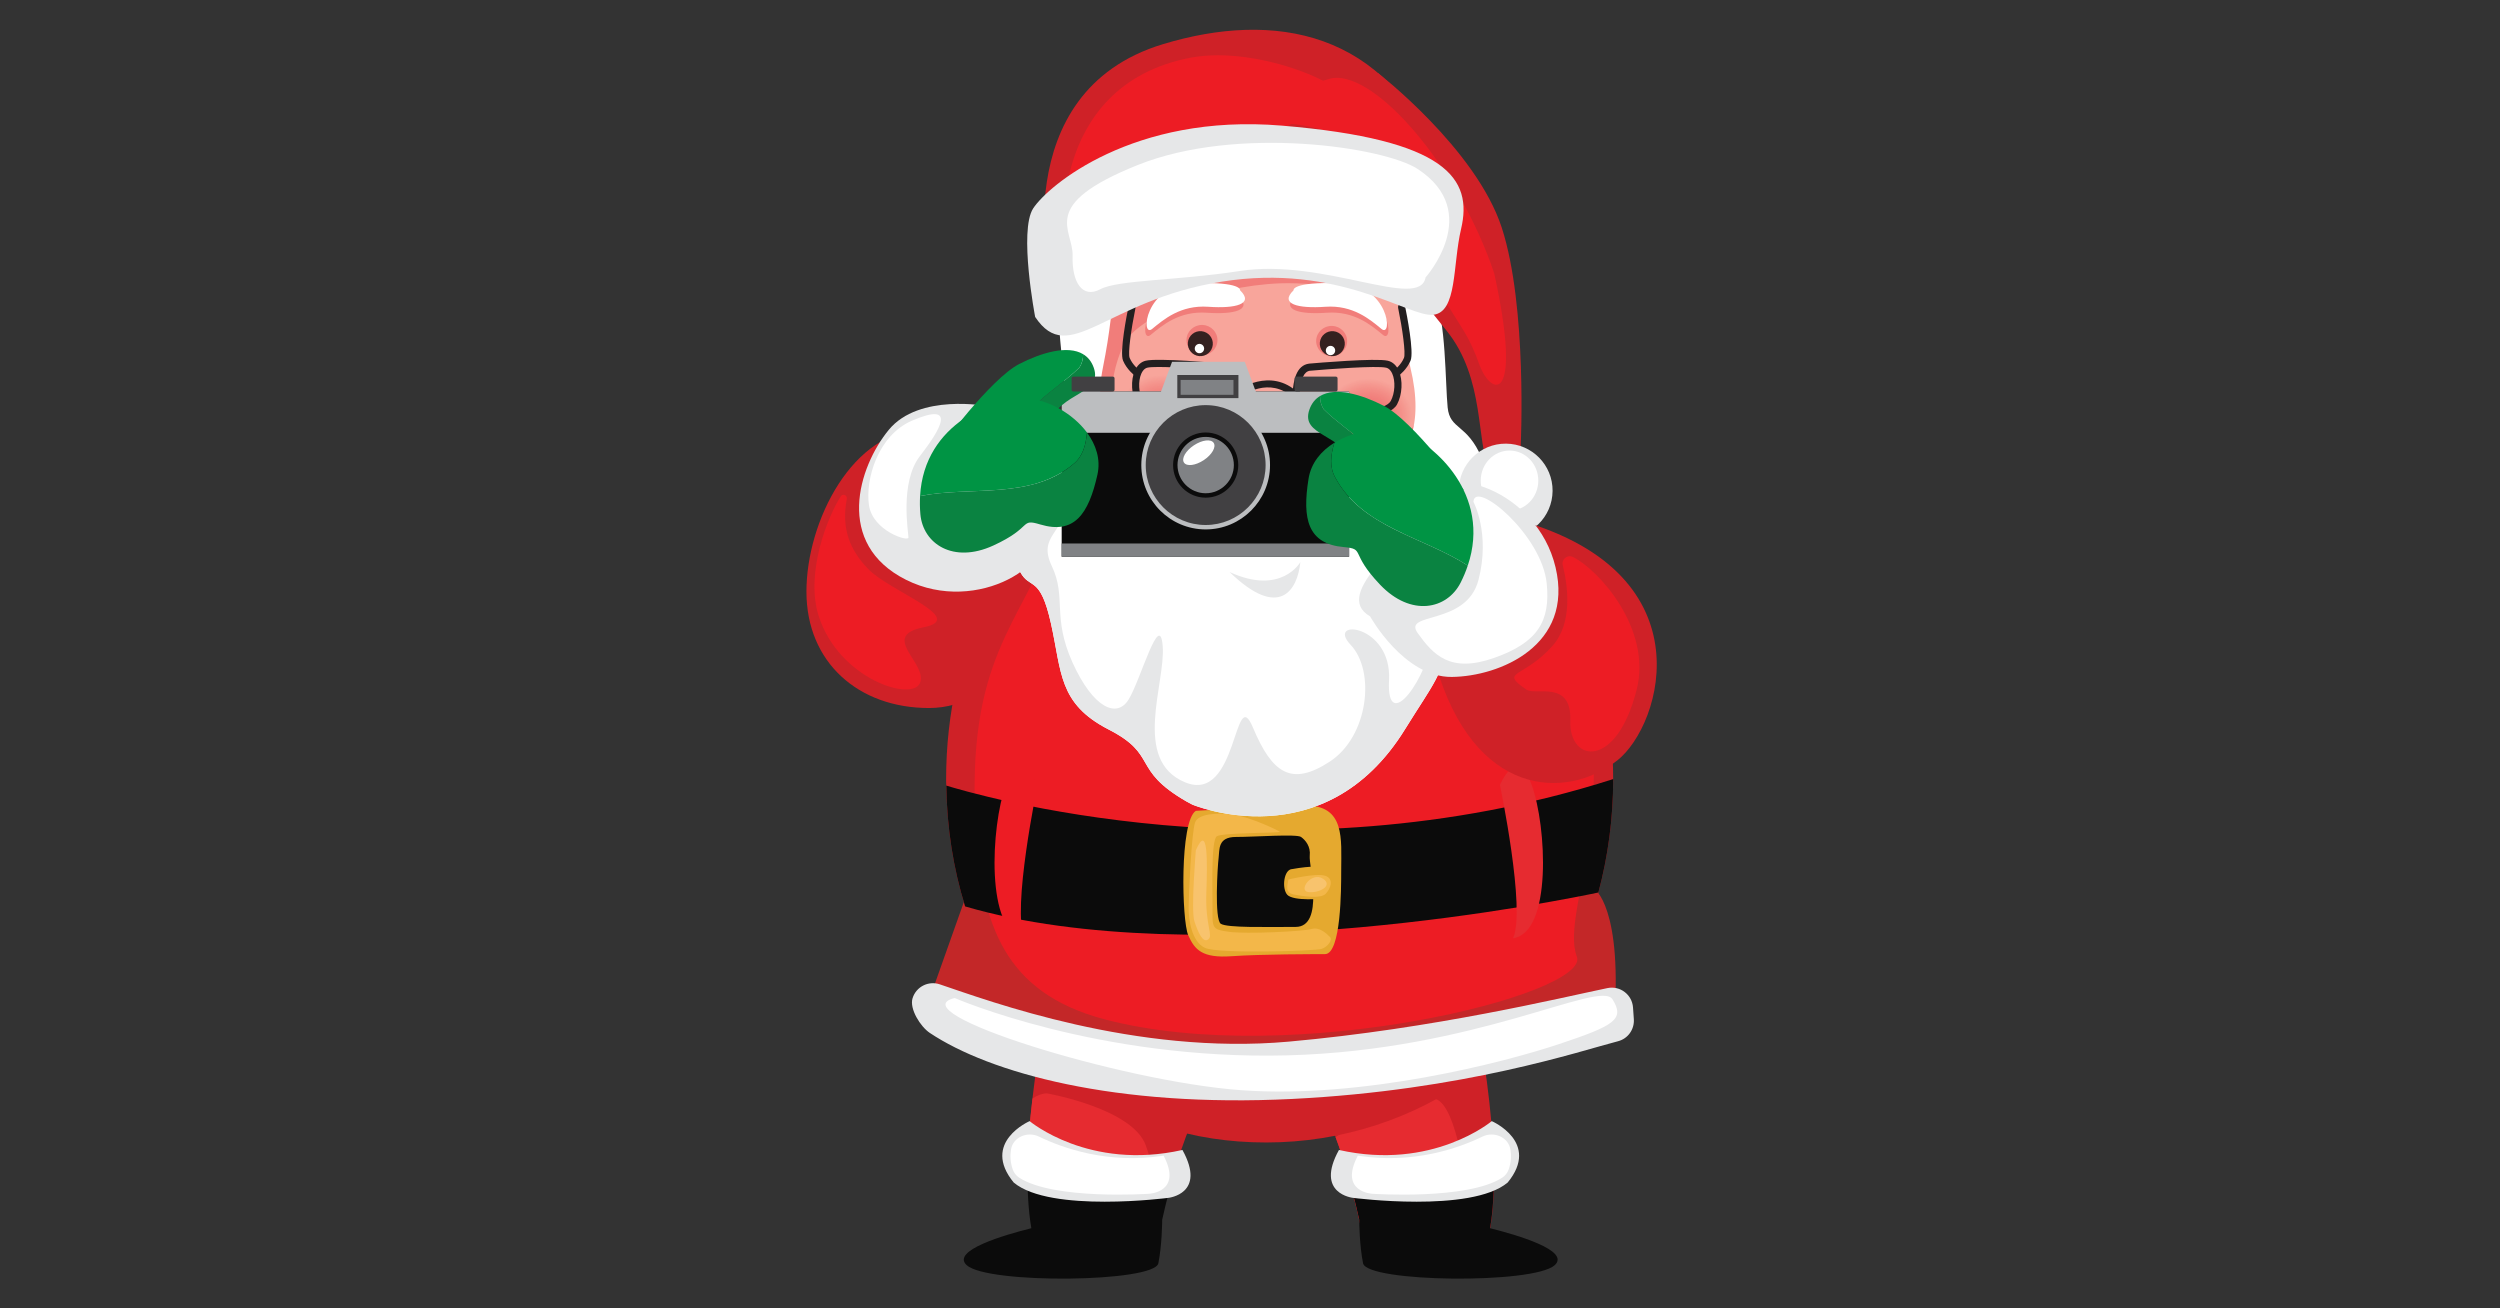 <svg xmlns="http://www.w3.org/2000/svg" xmlns:xlink="http://www.w3.org/1999/xlink" id="Layer_1" viewBox="0 0 1200 628"><rect x="0" y="0" width="1200" height="628" fill="#333333" stroke="none"/><defs><style>.cls-1{fill:none;}.cls-2{clip-path:url(#clippath);}.cls-3{fill:#f5958d;}.cls-4{fill:#f59890;}.cls-5{fill:#f5958e;}.cls-6{fill:#f5978f;}.cls-7{fill:#f5948c;}.cls-8{fill:#f5968e;}.cls-9{fill:#f59991;}.cls-10{fill:#f7a49a;}.cls-11{fill:#f7a097;}.cls-12{fill:#f7a399;}.cls-13{fill:#f7a198;}.cls-14{fill:#f7a299;}.cls-15{fill:#f8a59b;}.cls-16{fill:#f48f88;}.cls-17{fill:#f48e87;}.cls-18{fill:#f49089;}.cls-19{fill:#f4938b;}.cls-20{fill:#f4928b;}.cls-21{fill:#f3b749;}.cls-22{fill:#f59a91;}.cls-23{fill:#f9b7b2;}.cls-24{fill:#f8c36d;}.cls-25{fill:#009444;}.cls-26{fill:#f2827e;}.cls-27{fill:#f2837e;}.cls-28{fill:#f28882;}.cls-29{fill:#f28681;}.cls-30{fill:#f2847f;}.cls-31{fill:#f28782;}.cls-32{fill:#f28480;}.cls-33{fill:#f28580;}.cls-34{fill:#f69b92;}.cls-35{fill:#e6e7e8;}.cls-36{fill:#f69c93;}.cls-37{fill:#f69e95;}.cls-38{fill:#f69f96;}.cls-39{fill:#f69d94;}.cls-40{fill:#e62b30;}.cls-41{fill:#f4918a;}.cls-42{fill:#fff;}.cls-43{fill:#ed1c24;}.cls-44{fill:#f38a84;}.cls-45{fill:#f38a83;}.cls-46{fill:#f38983;}.cls-47{fill:#f38d87;}.cls-48{fill:#f38c85;}.cls-49{fill:#f38c86;}.cls-50{fill:#f38b85;}.cls-51{fill:#ffc63f;}.cls-52{fill:#f17f7b;}.cls-53{fill:#f17f7c;}.cls-54{fill:#f1827d;}.cls-55{fill:#f1817d;}.cls-56{fill:#f17e7b;}.cls-57{fill:#f17e7a;}.cls-58{fill:#f17d7a;}.cls-59{fill:#f1807c;}.cls-60{fill:#f1978b;}.cls-61{fill:#e5a92f;}.cls-62{fill:#bcbec0;}.cls-63{fill:#b35453;}.cls-64{fill:#c32728;}.cls-65{fill:#cf2127;}.cls-66{fill:#231f20;}.cls-67{fill:#0a8341;}.cls-68{fill:#0b0b0b;}.cls-69{fill:#414042;}.cls-70{fill:#808285;}.cls-71{fill:#352120;}.cls-72{clip-path:url(#clippath-1);}.cls-73{clip-path:url(#clippath-4);}.cls-74{clip-path:url(#clippath-3);}.cls-75{clip-path:url(#clippath-2);}</style><clipPath id="clippath"><rect class="cls-1" x="357.36" width="485.27" height="628"/></clipPath><clipPath id="clippath-1"><rect class="cls-1" x="357.36" width="485.27" height="628"/></clipPath><clipPath id="clippath-2"><path class="cls-1" d="m537.67 195.2c-.94 9.44 7.51 18.01 18.88 19.14s21.34-5.6 22.28-15.04c.94-9.44-7.51-18-18.88-19.14-.84-.08-1.67-.12-2.49-.12-10.3.0-18.92 6.42-19.79 15.16"/></clipPath><clipPath id="clippath-3"><path class="cls-1" d="m636.73 196.85c-.94 9.44 7.51 18 18.88 19.14 11.37 1.13 21.34-5.6 22.28-15.04.94-9.44-7.51-18-18.88-19.14-.84-.08-1.67-.12-2.49-.12-10.3.0-18.92 6.42-19.79 15.16"/></clipPath><clipPath id="clippath-4"><rect class="cls-1" x="357.36" width="485.27" height="628"/></clipPath></defs><g class="cls-2"><g class="cls-72"><path class="cls-65" d="m504.77 267.64c0 33.93-24.91 72.21-58.84 72.21s-58.84-21.94-58.84-55.87 22.32-77.78 56.25-77.78 61.44 27.51 61.44 61.44"/><path class="cls-65" d="m504.51 472.96s-5.63 25.14-8.93 54.36c-1.25 11.08-2.16 22.72-2.34 33.82 23.22 4.93 44.83 10.72 67.62 11.7 4.5-17.54 11.39-39.18 19.94-49.25 15.69-18.47-76.3-50.63-76.3-50.63"/><path class="cls-65" d="m714.07 595.3c-2.52.17-4.94.35-7.2.43l-51.67 3.29s-5.29-29.74-14.13-53.23c-3.38-9.02-7.28-17.08-11.62-22.19-15.69-18.47 76.3-50.63 76.3-50.63s18.47 82.8 8.32 122.34"/><path class="cls-40" d="m549.9 575.02c-6.76-.43-21.42-1.39-53.06-3.38-4.51-17.77-3.94-20.56-1.25-44.31 2.17-1.56 4.51-2.43 6.94-2.51.0.0 41.27 7.2 47.51 25.14 3.64 10.32 2.21 8.51-.13 25.07"/><path class="cls-40" d="m706.87 595.73-51.67 3.29s-5.29-29.74-14.13-53.23c14.57-9.19 37.46-21.85 48.03-18.29 10.23 3.38 15.43 41.1 17.77 68.23"/><path class="cls-68" d="m560.87 572.85c-22.8-.98-44.4-6.77-67.62-11.7-.17 10.27.34 20 1.8 28.39-12.76 3.19-38.75 10.73-31.03 17.75 10.12 9.2 90.15 8.28 91.99-.92 1.72-8.59 1.83-19.45 1.84-20.88.84-3.76 1.84-8.03 3.02-12.64"/><path class="cls-35" d="m494.22 538.14s28.47 23.96 73.35 13.84c11.71 21.16-6.83 23-6.83 23s-56.59 7.36-74.15-7.36c-15.84-19.31 7.63-29.48 7.63-29.48"/><path class="cls-42" d="m485.3 551.69c.95-5.83 7.86-8.82 13.42-6.12 11.34 5.52 33.1 13.31 59.81 9.15 9.22 17.63-7.04 18.29-7.04 18.29s-45.59 3.12-62.31-7.75c-1.42-.92-2.49-2.32-3.04-3.86-1.24-3.49-1.32-6.8-.84-9.71"/><path class="cls-65" d="m774.33 373.95c0 18.99-2.51 37.28-7.11 54.45-20.2 75-87.57 119.99-159.44 119.99s-122.6-41.7-144.53-113.32c-5.64-18.12-8.76-37.63-9.02-58-.09-1.04-.09-2.08-.09-3.12.0-63.21 27.75-119.04 70.05-152.07 25.66-20.11 56.7-31.91 90.08-31.91 62.51.0 116.61 41.18 142.97 101.27 10.92 24.88 17.08 52.97 17.08 82.71"/><path class="cls-64" d="m463.06 431.82-19.73 55.61s114.8 63.38 331.26 5.98c4.78-58.6-9.57-66.97-9.57-66.97s-193.13 40.06-301.96 5.38"/><path class="cls-43" d="m756.89 459.13c6.94 18.2-136.91 54.01-227.02 30.06-48-12.76-58.77-45.91-61.46-90.76-4.99-83.21 21.36-97.58 38.61-144.31 12.56 37.67 27.6 114.62 60.98 114.62 62.51.0 153.02-146.19 179.38-86.1 38.57 95.07.67 153.34 9.5 176.5"/><path class="cls-35" d="m438.04 479.12c1.72-5.5 7.6-8.48 13.06-6.64 23.86 8.03 93.83 34.11 167.42 27.51 69.88-6.27 130.83-21.11 153.07-25.71 6.06-1.25 11.83 3.14 12.26 9.32l.39 5.58c.34 4.92-2.81 9.38-7.59 10.61-18.07 4.65-73.76 23.57-156.34 27.7-85.39 4.27-145.3-12.56-174-31.69-4.48-2.99-9.88-11.54-8.28-16.68"/><path class="cls-42" d="m458.28 479.06s68.76 29.9 159.65 27.51 150.08-36.47 156.06-26.91c5.98 9.57 1.19 12.56-25.71 21.52-26.91 8.97-94.48 26.31-152.48 22.12-58-4.19-165.03-37.67-137.53-44.25"/><path class="cls-68" d="m774.33 373.95c0 18.99-2.51 37.28-7.11 54.45-12.92 2.77-191.44 39.62-303.97 6.68-5.64-18.12-8.76-37.63-9.02-58 11.01 3.38 159.88 48.2 320.1-3.12"/><path class="cls-61" d="m626.07 386.69c-19.79.5-52.07 2.51-52.07 2.51-7.81 5.02-6.77 52.71-3.64 59.74 3.12 7.03 6.77 11.04 20.83 10.04 14.06-1 40.61-1 44.78-1 7.81.0 7.81-31.55 7.81-40.16.0-15.06 2.08-31.63-17.7-31.13m-4.17 58.23c-14.06.0-32.8.5-35.93-1.51-3.12-2.01-1.56-27.61-1.04-31.63s-.52-10.04 8.33-10.04 29.16-1.51 31.24.0c2.08 1.5 4.69 4.52 4.16 9.04-.52 4.52 7.29 34.14-6.77 34.14"/><path class="cls-61" d="m620.35 417.14s19.09-3.68 20.13 1.67 1.74 10.37-2.08 11.71-17.7 2.01-20.48-1-1.74-12.38 2.43-12.38"/><path class="cls-21" d="m573.66 394.72c-1.76 4.88-3.12 35.31-3.12 41s1.39 16.23 7.81 19.24 53.11 1.51 56.06.5c2.95-1 5.38-4.35 3.99-5.69s-4.86-5.02-8.85-3.85c-3.99 1.17-31.41 2.51-39.74 1.34s-7.81-1.84-7.81-11.71-.69-32.3 2.08-34.14c2.78-1.84 31.07-1.51 30.2-2.18s-13.88-7.03-22.39-8.2c-8.5-1.17-16.83-.17-18.22 3.68"/><path class="cls-21" d="m618.44 422.16c-.52 3.01-1.74 6.36 2.6 7.2s12.84 2.18 15.27-.33 4.17-7.36-.35-8.7c-4.51-1.34-17.53 1.84-17.53 1.84"/><path class="cls-24" d="m574.01 408.11s-2.43 28.95-.69 34.14c1.73 5.19 3.99 10.54 6.59 8.7 2.6-1.84-1.39-6.53-.87-22.09s.87-34.14-5.03-20.75"/><path class="cls-24" d="m635.1 421.83c-5.57-3.71-12.15 5.69-7.12 6.36s12.15-3.01 7.12-6.36"/><path class="cls-43" d="m498.04 376.81s-12.56 60.09-6.28 73.55c-18.84-2.69-16.14-53.81-8.97-73.55 7.18-19.73 15.25.0 15.25.0"/><path class="cls-40" d="m719.98 376.81s12.56 60.09 6.28 73.55c18.84-2.69 16.14-53.81 8.97-73.55-7.17-19.73-15.25.0-15.25.0"/><path class="cls-68" d="m649.41 572.85c22.8-.98 44.4-6.77 67.62-11.7.17 10.27-.34 20-1.8 28.39 12.76 3.19 38.75 10.73 31.03 17.75-10.12 9.2-90.15 8.28-91.99-.92-1.72-8.59-1.83-19.45-1.84-20.88-.84-3.76-1.84-8.03-3.02-12.64"/><path class="cls-35" d="m716.05 538.14s-28.47 23.96-73.35 13.84c-11.71 21.16 6.83 23 6.83 23s56.59 7.36 74.15-7.36c15.84-19.31-7.63-29.48-7.63-29.48"/><path class="cls-42" d="m724.98 551.69c-.95-5.83-7.86-8.82-13.42-6.12-11.35 5.52-33.1 13.31-59.81 9.15-9.22 17.63 7.04 18.29 7.04 18.29s45.59 3.12 62.31-7.75c1.42-.92 2.49-2.32 3.04-3.86 1.24-3.49 1.32-6.8.84-9.71"/><path class="cls-61" d="m596.63 359.75c2.91 9.47-2.42 19.51-11.89 22.42s-19.51-2.42-22.42-11.89c-2.91-9.47 2.42-19.51 11.89-22.42s19.51 2.42 22.42 11.89"/><path class="cls-51" d="m593.23 357.74c1.94 6.32-1.61 13.01-7.93 14.94-6.31 1.94-13.01-1.61-14.94-7.93-1.94-6.32 1.61-13.01 7.93-14.94 6.32-1.94 13.01 1.61 14.94 7.93"/><path class="cls-15" d="m688.13 200.49c-10.83 41.1-48.58 68.59-94.51 64.01-51.3-5.11-82.72-49.02-77.84-97.98 4.33-43.41 35.7-76.34 78.47-79.61 5.48-.5 11.16-.46 17.05.12 15.77 1.57 29.77 6.9 41.56 14.99 14.27 9.65 25.15 23.34 31.63 39.21 5.56 13.59 4.9 54.49 3.63 59.26"/><path class="cls-58" d="m688.8 207.34c-10.83 41.1-48.58 68.59-94.51 64.01-51.3-5.11-82.72-49.02-77.84-97.98 4.33-43.41 35.7-76.34 78.47-79.61 20.91 3.57 41.25 8.49 58.62 15.12 14.27 9.65 25.15 23.34 31.63 39.21-20.3-7.1-50.1-12.83-70.82-12.09-32.77 1.29-66.32 15.56-73.81 27.5-7.57 11.85-21.25 65.06 35.84 64.8 43.82-17.34 43.59-12.49 43.59-12.49s47.51 22.91 61.47-18.27c.57 1.28 6.97 8.55 7.37 9.81"/></g><g class="cls-75"><rect class="cls-15" x="536.57" y="179.2" width="42.82" height="36.47"/><path class="cls-15" d="m578.83 199.31c-.94 9.44-10.92 16.17-22.28 15.04-11.37-1.13-19.82-9.7-18.88-19.14.94-9.44 10.92-16.17 22.28-15.04 11.37 1.13 19.82 9.7 18.88 19.14"/><path class="cls-10" d="m578.6 199.28c-.93 9.33-10.79 15.99-22.03 14.87s-19.6-9.59-18.67-18.92c.93-9.33 10.79-15.99 22.03-14.87s19.6 9.59 18.67 18.92"/><path class="cls-12" d="m578.37 199.26c-.92 9.22-10.67 15.8-21.78 14.7s-19.37-9.48-18.46-18.71c.92-9.22 10.67-15.8 21.78-14.7 11.11 1.11 19.37 9.48 18.45 18.71"/><path class="cls-14" d="m578.14 199.24c-.91 9.12-10.55 15.62-21.53 14.53-10.98-1.1-19.15-9.37-18.24-18.49s10.55-15.62 21.53-14.53 19.15 9.37 18.24 18.49"/><path class="cls-13" d="m577.91 199.21c-.9 9.01-10.43 15.44-21.28 14.36-10.86-1.08-18.93-9.26-18.03-18.28.9-9.01 10.43-15.44 21.28-14.36 10.86 1.08 18.93 9.26 18.03 18.28"/><path class="cls-11" d="m577.67 199.19c-.89 8.91-10.3 15.26-21.03 14.19s-18.71-9.16-17.82-18.06c.89-8.91 10.3-15.26 21.03-14.19s18.71 9.16 17.82 18.06"/><path class="cls-38" d="m577.44 199.17c-.88 8.8-10.18 15.08-20.78 14.02s-18.48-9.05-17.61-17.85c.88-8.8 10.18-15.08 20.78-14.02s18.48 9.05 17.61 17.85"/><path class="cls-37" d="m577.21 199.14c-.87 8.7-10.06 14.9-20.53 13.85-10.47-1.04-18.26-8.94-17.4-17.63.87-8.7 10.06-14.9 20.53-13.85 10.47 1.04 18.26 8.94 17.4 17.63"/><path class="cls-37" d="m576.98 199.12c-.86 8.59-9.94 14.72-20.28 13.69-10.35-1.03-18.04-8.83-17.18-17.42s9.94-14.72 20.28-13.69c10.35 1.03 18.04 8.83 17.18 17.42"/><path class="cls-39" d="m576.75 199.1c-.85 8.48-9.81 14.54-20.03 13.52-10.22-1.02-17.82-8.72-16.97-17.2s9.81-14.53 20.03-13.52c10.22 1.02 17.82 8.72 16.97 17.2"/><path class="cls-36" d="m576.52 199.08c-.83 8.38-9.69 14.35-19.78 13.35-10.09-1-17.59-8.61-16.76-16.99s9.69-14.35 19.78-13.35c10.09 1.01 17.59 8.61 16.76 16.99"/><path class="cls-34" d="m576.29 199.05c-.82 8.27-9.57 14.17-19.53 13.18-9.96-.99-17.37-8.5-16.55-16.77s9.57-14.17 19.53-13.18c9.96.99 17.37 8.5 16.55 16.77"/><path class="cls-22" d="m576.06 199.03c-.81 8.17-9.45 13.99-19.28 13.01-9.84-.98-17.15-8.39-16.34-16.56s9.45-13.99 19.28-13.01c9.84.98 17.15 8.39 16.34 16.56"/><path class="cls-9" d="m575.83 199.01c-.8 8.06-9.32 13.81-19.03 12.84-9.71-.97-16.93-8.28-16.12-16.34.8-8.06 9.32-13.81 19.03-12.84 9.71.97 16.93 8.28 16.12 16.34"/><path class="cls-4" d="m575.6 198.98c-.79 7.95-9.2 13.63-18.78 12.67-9.58-.95-16.7-8.18-15.91-16.13.79-7.95 9.2-13.63 18.78-12.67 9.58.95 16.7 8.18 15.91 16.13"/><path class="cls-6" d="m575.36 198.96c-.78 7.85-9.08 13.45-18.53 12.5-9.45-.94-16.48-8.07-15.7-15.91.78-7.85 9.08-13.45 18.53-12.5 9.45.94 16.48 8.07 15.7 15.91"/><path class="cls-8" d="m575.13 198.94c-.77 7.74-8.96 13.26-18.28 12.34-9.32-.93-16.26-7.96-15.49-15.7.77-7.74 8.96-13.26 18.28-12.33 9.33.93 16.26 7.96 15.49 15.7"/><path class="cls-5" d="m574.9 198.91c-.76 7.64-8.83 13.08-18.03 12.17-9.2-.92-16.04-7.85-15.28-15.49.76-7.64 8.83-13.08 18.03-12.17 9.2.92 16.04 7.85 15.28 15.49"/><path class="cls-3" d="m574.67 198.89c-.75 7.53-8.71 12.9-17.78 12-9.07-.9-15.81-7.74-15.06-15.27s8.71-12.9 17.78-12c9.07.9 15.81 7.74 15.06 15.27"/><path class="cls-7" d="m574.44 198.87c-.74 7.42-8.59 12.72-17.53 11.83-8.94-.89-15.59-7.63-14.85-15.06.74-7.42 8.59-12.72 17.53-11.83 8.94.89 15.59 7.63 14.85 15.06"/><path class="cls-19" d="m574.21 198.85c-.73 7.32-8.47 12.54-17.28 11.66s-15.37-7.52-14.64-14.84 8.47-12.54 17.28-11.66 15.37 7.52 14.64 14.84"/><path class="cls-20" d="m573.98 198.82c-.72 7.21-8.34 12.36-17.03 11.49-8.69-.87-15.15-7.41-14.43-14.63.72-7.21 8.34-12.36 17.03-11.49 8.69.87 15.15 7.41 14.43 14.63"/><path class="cls-41" d="m573.75 198.8c-.71 7.11-8.22 12.17-16.78 11.32s-14.92-7.3-14.22-14.41c.71-7.11 8.22-12.18 16.78-11.32 8.56.85 14.92 7.3 14.22 14.41"/><path class="cls-18" d="m573.52 198.78c-.7 7-8.1 11.99-16.53 11.15s-14.7-7.2-14-14.2 8.1-11.99 16.53-11.15 14.7 7.2 14 14.2"/><path class="cls-18" d="m573.29 198.75c-.69 6.89-7.98 11.81-16.28 10.99-8.3-.83-14.48-7.09-13.79-13.98s7.98-11.81 16.28-10.98c8.31.83 14.48 7.09 13.79 13.98"/><path class="cls-16" d="m573.05 198.73c-.68 6.79-7.85 11.63-16.03 10.82s-14.26-6.98-13.58-13.77c.68-6.79 7.85-11.63 16.03-10.82s14.26 6.98 13.58 13.77"/><path class="cls-17" d="m572.82 198.71c-.67 6.68-7.73 11.45-15.78 10.65-8.05-.8-14.03-6.87-13.37-13.55.67-6.68 7.73-11.45 15.78-10.65 8.05.8 14.03 6.87 13.37 13.55"/><path class="cls-47" d="m572.59 198.68c-.65 6.58-7.61 11.27-15.53 10.48-7.92-.79-13.81-6.76-13.16-13.34s7.61-11.27 15.53-10.48c7.92.79 13.81 6.76 13.16 13.34"/><path class="cls-49" d="m572.36 198.66c-.64 6.47-7.49 11.09-15.28 10.31s-13.59-6.65-12.94-13.12c.64-6.47 7.49-11.09 15.28-10.31s13.59 6.65 12.95 13.12"/><path class="cls-48" d="m572.13 198.64c-.63 6.36-7.36 10.9-15.03 10.14-7.67-.76-13.37-6.54-12.73-12.91.63-6.36 7.36-10.9 15.03-10.14s13.37 6.54 12.73 12.91"/><path class="cls-50" d="m571.9 198.61c-.62 6.26-7.24 10.72-14.78 9.97s-13.14-6.43-12.52-12.69 7.24-10.72 14.78-9.97 13.15 6.43 12.52 12.69"/><path class="cls-44" d="m571.67 198.59c-.61 6.15-7.12 10.54-14.53 9.8-7.41-.74-12.92-6.33-12.31-12.48.61-6.15 7.12-10.54 14.53-9.8 7.41.74 12.92 6.32 12.31 12.48"/><path class="cls-45" d="m571.44 198.57c-.6 6.05-7 10.36-14.28 9.63-7.28-.73-12.7-6.22-12.1-12.26.6-6.05 7-10.36 14.28-9.63 7.28.73 12.7 6.22 12.1 12.26"/><path class="cls-46" d="m571.21 198.55c-.59 5.94-6.87 10.18-14.03 9.47s-12.48-6.11-11.89-12.05 6.87-10.18 14.03-9.47 12.48 6.11 11.89 12.05"/><path class="cls-28" d="m570.97 198.52c-.58 5.84-6.75 10-13.78 9.3s-12.26-6-11.67-11.83c.58-5.84 6.75-10 13.78-9.3s12.25 6 11.67 11.83"/><path class="cls-31" d="m570.74 198.5c-.57 5.73-6.63 9.82-13.53 9.13s-12.03-5.89-11.46-11.62c.57-5.73 6.63-9.82 13.53-9.13s12.03 5.89 11.46 11.62"/><path class="cls-29" d="m570.51 198.48c-.56 5.62-6.51 9.63-13.28 8.96s-11.81-5.78-11.25-11.4 6.51-9.63 13.28-8.96 11.81 5.78 11.25 11.4"/><path class="cls-29" d="m570.28 198.45c-.55 5.52-6.38 9.45-13.03 8.79s-11.59-5.67-11.04-11.19c.55-5.52 6.38-9.45 13.03-8.79s11.59 5.67 11.04 11.19"/><path class="cls-33" d="m570.05 198.43c-.54 5.41-6.26 9.27-12.78 8.62s-11.37-5.56-10.83-10.97 6.26-9.27 12.78-8.62 11.37 5.56 10.83 10.97"/><path class="cls-32" d="m569.82 198.41c-.53 5.31-6.14 9.09-12.53 8.45-6.39-.64-11.14-5.45-10.61-10.76s6.14-9.09 12.53-8.45c6.39.64 11.14 5.45 10.61 10.76"/><path class="cls-30" d="m569.59 198.38c-.52 5.2-6.02 8.91-12.28 8.28-6.26-.62-10.92-5.34-10.4-10.54s6.02-8.91 12.28-8.28c6.26.62 10.92 5.34 10.4 10.54"/><path class="cls-27" d="m569.36 198.36c-.51 5.09-5.89 8.73-12.03 8.12-6.14-.61-10.7-5.24-10.19-10.33s5.89-8.73 12.03-8.12c6.14.61 10.7 5.24 10.19 10.33"/><path class="cls-26" d="m569.13 198.34c-.5 4.99-5.77 8.55-11.78 7.95-6.01-.6-10.47-5.13-9.98-10.11.5-4.99 5.77-8.55 11.78-7.95 6.01.6 10.47 5.13 9.98 10.11"/><path class="cls-54" d="m568.9 198.32c-.49 4.88-5.65 8.36-11.53 7.78-5.88-.59-10.25-5.02-9.77-9.9.49-4.88 5.65-8.36 11.53-7.78 5.88.59 10.25 5.02 9.77 9.9"/><path class="cls-55" d="m568.66 198.29c-.48 4.78-5.53 8.18-11.28 7.61s-10.03-4.91-9.55-9.69 5.53-8.18 11.28-7.61 10.03 4.91 9.55 9.68"/><path class="cls-55" d="m568.43 198.27c-.47 4.67-5.4 8-11.03 7.44s-9.81-4.8-9.34-9.47c.47-4.67 5.4-8 11.03-7.44s9.81 4.8 9.34 9.47"/><path class="cls-59" d="m568.2 198.25c-.45 4.56-5.28 7.82-10.78 7.27-5.5-.55-9.58-4.69-9.13-9.26.45-4.56 5.28-7.82 10.78-7.27 5.5.55 9.59 4.69 9.13 9.26"/><path class="cls-53" d="m567.97 198.22c-.44 4.46-5.16 7.64-10.53 7.1-5.37-.53-9.36-4.58-8.92-9.04.44-4.46 5.16-7.64 10.53-7.1 5.37.53 9.36 4.58 8.92 9.04"/><path class="cls-52" d="m567.74 198.2c-.43 4.35-5.04 7.46-10.28 6.93-5.24-.52-9.14-4.47-8.71-8.83.43-4.35 5.04-7.46 10.28-6.93 5.24.52 9.14 4.47 8.71 8.83"/><path class="cls-56" d="m567.51 198.18c-.42 4.25-4.91 7.28-10.03 6.77-5.11-.51-8.92-4.37-8.49-8.61.42-4.25 4.91-7.27 10.03-6.77 5.11.51 8.92 4.37 8.49 8.61"/><path class="cls-57" d="m567.28 198.15c-.41 4.14-4.79 7.09-9.78 6.6-4.99-.5-8.7-4.26-8.28-8.4.41-4.14 4.79-7.09 9.78-6.6 4.99.5 8.7 4.26 8.28 8.4"/><path class="cls-58" d="m567.05 198.13c-.4 4.03-4.67 6.91-9.53 6.43s-8.47-4.15-8.07-8.18 4.67-6.91 9.53-6.43 8.47 4.15 8.07 8.18"/><path class="cls-58" d="m566.82 198.11c-.39 3.93-4.54 6.73-9.28 6.26-4.73-.47-8.25-4.04-7.86-7.97s4.55-6.73 9.28-6.26 8.25 4.04 7.86 7.97"/><path class="cls-58" d="m566.59 198.09c-.38 3.82-4.42 6.55-9.03 6.09-4.6-.46-8.03-3.93-7.65-7.75s4.42-6.55 9.03-6.09c4.6.46 8.03 3.93 7.65 7.75"/></g><g class="cls-74"><rect class="cls-15" x="635.68" y="180.79" width="42.82" height="36.47"/><path class="cls-15" d="m677.89 200.95c-.94 9.44-10.92 16.17-22.28 15.04-11.37-1.13-19.82-9.7-18.88-19.14.94-9.44 10.92-16.17 22.28-15.04 11.37 1.13 19.82 9.7 18.88 19.14"/><path class="cls-10" d="m677.66 200.93c-.93 9.33-10.79 15.99-22.03 14.87s-19.6-9.59-18.67-18.92c.93-9.33 10.79-15.99 22.03-14.87s19.6 9.59 18.67 18.92"/><path class="cls-12" d="m677.43 200.9c-.92 9.22-10.67 15.81-21.78 14.7s-19.37-9.48-18.45-18.71c.92-9.22 10.67-15.8 21.78-14.7s19.37 9.48 18.45 18.71"/><path class="cls-14" d="m677.2 200.88c-.91 9.12-10.55 15.62-21.53 14.53s-19.15-9.37-18.24-18.49 10.55-15.62 21.53-14.53 19.15 9.37 18.24 18.49"/><path class="cls-13" d="m676.97 200.86c-.9 9.01-10.43 15.44-21.28 14.36-10.86-1.08-18.93-9.26-18.03-18.28.9-9.01 10.43-15.44 21.28-14.36 10.86 1.08 18.93 9.26 18.03 18.28"/><path class="cls-11" d="m676.74 200.84c-.89 8.91-10.3 15.26-21.03 14.19s-18.71-9.16-17.82-18.06c.89-8.91 10.3-15.26 21.03-14.19s18.71 9.16 17.82 18.06"/><path class="cls-38" d="m676.51 200.81c-.88 8.8-10.18 15.08-20.78 14.02s-18.48-9.05-17.61-17.85c.88-8.8 10.18-15.08 20.78-14.02s18.48 9.05 17.61 17.85"/><path class="cls-37" d="m676.28 200.79c-.87 8.69-10.06 14.9-20.53 13.85-10.47-1.04-18.26-8.94-17.4-17.63.87-8.69 10.06-14.9 20.53-13.85 10.47 1.04 18.26 8.94 17.39 17.63"/><path class="cls-37" d="m676.04 200.77c-.86 8.59-9.94 14.72-20.28 13.69-10.35-1.03-18.04-8.83-17.18-17.42.86-8.59 9.94-14.72 20.28-13.69 10.35 1.03 18.04 8.83 17.18 17.42"/><path class="cls-39" d="m675.81 200.74c-.85 8.48-9.81 14.54-20.03 13.52-10.22-1.02-17.82-8.72-16.97-17.2.84-8.48 9.81-14.53 20.03-13.52 10.22 1.02 17.82 8.72 16.97 17.2"/><path class="cls-36" d="m675.58 200.72c-.83 8.38-9.69 14.35-19.78 13.35-10.09-1.01-17.6-8.61-16.76-16.99.83-8.38 9.69-14.35 19.78-13.35 10.09 1.01 17.59 8.61 16.76 16.99"/><path class="cls-34" d="m675.35 200.7c-.82 8.27-9.57 14.17-19.53 13.18-9.96-.99-17.37-8.5-16.55-16.77s9.57-14.17 19.53-13.18c9.96.99 17.37 8.5 16.55 16.77"/><path class="cls-22" d="m675.12 200.67c-.81 8.16-9.45 13.99-19.28 13.01-9.84-.98-17.15-8.39-16.34-16.56s9.45-13.99 19.28-13.01c9.84.98 17.15 8.39 16.34 16.56"/><path class="cls-9" d="m674.89 200.65c-.8 8.06-9.32 13.81-19.03 12.84-9.71-.97-16.93-8.28-16.12-16.34.8-8.06 9.32-13.81 19.03-12.84 9.71.97 16.93 8.28 16.12 16.34"/><path class="cls-4" d="m674.66 200.63c-.79 7.95-9.2 13.63-18.78 12.67-9.58-.95-16.7-8.18-15.91-16.13.79-7.95 9.2-13.63 18.78-12.67 9.58.95 16.7 8.18 15.91 16.13"/><path class="cls-6" d="m674.43 200.6c-.78 7.85-9.08 13.45-18.53 12.5-9.45-.94-16.48-8.07-15.7-15.91.78-7.85 9.08-13.45 18.53-12.5 9.45.94 16.48 8.07 15.7 15.91"/><path class="cls-8" d="m674.2 200.58c-.77 7.74-8.96 13.26-18.28 12.34-9.32-.93-16.26-7.96-15.49-15.7.77-7.74 8.96-13.26 18.28-12.33 9.32.93 16.26 7.96 15.49 15.7"/><path class="cls-5" d="m673.97 200.56c-.76 7.64-8.83 13.08-18.03 12.17-9.2-.92-16.04-7.85-15.28-15.48.76-7.64 8.83-13.08 18.03-12.17 9.2.92 16.04 7.85 15.28 15.49"/><path class="cls-3" d="m673.74 200.54c-.75 7.53-8.71 12.9-17.78 12-9.07-.9-15.81-7.74-15.06-15.27s8.71-12.9 17.78-12c9.07.9 15.81 7.74 15.06 15.27"/><path class="cls-7" d="m673.5 200.51c-.74 7.42-8.59 12.72-17.53 11.83-8.94-.89-15.59-7.63-14.85-15.06.74-7.42 8.59-12.72 17.53-11.83 8.94.89 15.59 7.63 14.85 15.06"/><path class="cls-19" d="m673.27 200.49c-.73 7.32-8.47 12.54-17.28 11.66s-15.37-7.52-14.64-14.84 8.47-12.54 17.28-11.66 15.37 7.52 14.64 14.84"/><path class="cls-20" d="m673.04 200.47c-.72 7.21-8.34 12.36-17.03 11.49-8.69-.87-15.15-7.41-14.43-14.63.72-7.21 8.34-12.36 17.03-11.49 8.69.87 15.15 7.41 14.43 14.63"/><path class="cls-41" d="m672.81 200.44c-.71 7.11-8.22 12.18-16.78 11.32-8.56-.85-14.92-7.31-14.22-14.41.71-7.11 8.22-12.18 16.78-11.32 8.56.85 14.92 7.31 14.22 14.41"/><path class="cls-18" d="m672.58 200.42c-.7 7-8.1 11.99-16.53 11.15s-14.7-7.2-14-14.2 8.1-11.99 16.53-11.15 14.7 7.2 14 14.2"/><path class="cls-18" d="m672.35 200.4c-.69 6.89-7.98 11.81-16.28 10.99-8.3-.83-14.48-7.09-13.79-13.98s7.98-11.81 16.28-10.99c8.31.83 14.48 7.09 13.79 13.98"/><path class="cls-16" d="m672.12 200.37c-.68 6.79-7.85 11.63-16.03 10.82-8.18-.82-14.26-6.98-13.58-13.77.68-6.79 7.85-11.63 16.03-10.82s14.26 6.98 13.58 13.77"/><path class="cls-17" d="m671.89 200.35c-.67 6.68-7.73 11.45-15.78 10.65-8.05-.8-14.03-6.87-13.37-13.55.67-6.68 7.73-11.45 15.78-10.65 8.05.8 14.03 6.87 13.37 13.55"/><path class="cls-47" d="m671.66 200.33c-.65 6.58-7.61 11.27-15.53 10.48-7.92-.79-13.81-6.76-13.16-13.34s7.61-11.27 15.53-10.48c7.92.79 13.81 6.76 13.16 13.34"/><path class="cls-49" d="m671.42 200.31c-.64 6.47-7.49 11.09-15.28 10.31s-13.59-6.65-12.95-13.12c.65-6.47 7.49-11.09 15.28-10.31s13.59 6.65 12.94 13.12"/><path class="cls-48" d="m671.19 200.28c-.63 6.36-7.36 10.91-15.03 10.14-7.67-.76-13.37-6.54-12.73-12.91.63-6.36 7.36-10.91 15.03-10.14 7.67.76 13.37 6.54 12.73 12.91"/><path class="cls-50" d="m670.96 200.26c-.62 6.26-7.24 10.72-14.78 9.97s-13.14-6.43-12.52-12.69 7.24-10.72 14.78-9.97 13.15 6.43 12.52 12.69"/><path class="cls-44" d="m670.73 200.24c-.61 6.15-7.12 10.54-14.53 9.8-7.41-.74-12.92-6.32-12.31-12.48.61-6.15 7.12-10.54 14.53-9.8 7.41.74 12.92 6.33 12.31 12.48"/><path class="cls-45" d="m670.5 200.21c-.6 6.05-7 10.36-14.28 9.63s-12.7-6.22-12.1-12.26c.6-6.05 7-10.36 14.28-9.63s12.7 6.22 12.1 12.26"/><path class="cls-46" d="m670.27 200.19c-.59 5.94-6.87 10.18-14.03 9.47s-12.48-6.11-11.89-12.05 6.87-10.18 14.03-9.47 12.48 6.11 11.89 12.05"/><path class="cls-28" d="m670.04 200.17c-.58 5.84-6.75 10-13.78 9.3s-12.25-6-11.67-11.83c.58-5.84 6.75-10 13.78-9.3s12.25 6 11.67 11.83"/><path class="cls-31" d="m669.81 200.14c-.57 5.73-6.63 9.82-13.53 9.13s-12.03-5.89-11.46-11.62c.57-5.73 6.63-9.82 13.53-9.13s12.03 5.89 11.46 11.62"/><path class="cls-29" d="m669.58 200.12c-.56 5.62-6.51 9.63-13.28 8.96s-11.81-5.78-11.25-11.4 6.51-9.63 13.28-8.96 11.81 5.78 11.25 11.4"/><path class="cls-29" d="m669.35 200.1c-.55 5.52-6.38 9.45-13.03 8.79s-11.59-5.67-11.04-11.19c.55-5.52 6.38-9.45 13.03-8.79s11.59 5.67 11.04 11.19"/><path class="cls-33" d="m669.11 200.08c-.54 5.41-6.26 9.27-12.78 8.62s-11.37-5.56-10.83-10.97 6.26-9.27 12.78-8.62 11.37 5.56 10.83 10.97"/><path class="cls-32" d="m668.88 200.05c-.53 5.31-6.14 9.09-12.53 8.45-6.39-.64-11.14-5.45-10.61-10.76s6.14-9.09 12.53-8.45c6.39.64 11.14 5.45 10.61 10.76"/><path class="cls-30" d="m668.65 200.03c-.52 5.2-6.02 8.91-12.28 8.28-6.26-.62-10.92-5.34-10.4-10.54s6.02-8.91 12.28-8.28c6.26.62 10.92 5.35 10.4 10.54"/><path class="cls-27" d="m668.42 200.01c-.51 5.09-5.89 8.73-12.03 8.12-6.14-.61-10.7-5.24-10.19-10.33s5.89-8.73 12.03-8.12 10.7 5.24 10.19 10.33"/><path class="cls-26" d="m668.19 199.98c-.5 4.99-5.77 8.55-11.78 7.95-6.01-.6-10.47-5.13-9.98-10.11.5-4.99 5.77-8.55 11.78-7.95 6.01.6 10.48 5.13 9.98 10.11"/><path class="cls-54" d="m667.96 199.96c-.49 4.88-5.65 8.36-11.53 7.78-5.88-.59-10.25-5.02-9.77-9.9.49-4.88 5.65-8.36 11.53-7.78 5.88.59 10.25 5.02 9.77 9.9"/><path class="cls-55" d="m667.73 199.94c-.48 4.78-5.53 8.18-11.28 7.61s-10.03-4.91-9.55-9.68c.47-4.78 5.52-8.18 11.28-7.61 5.75.57 10.03 4.91 9.55 9.68"/><path class="cls-55" d="m667.5 199.91c-.47 4.67-5.4 8-11.03 7.44s-9.81-4.8-9.34-9.47c.46-4.67 5.4-8 11.03-7.44s9.81 4.8 9.34 9.47"/><path class="cls-59" d="m667.27 199.89c-.45 4.56-5.28 7.82-10.78 7.27-5.5-.55-9.59-4.69-9.13-9.26.46-4.56 5.28-7.82 10.78-7.27 5.5.55 9.59 4.69 9.13 9.26"/><path class="cls-53" d="m667.04 199.87c-.44 4.46-5.16 7.64-10.53 7.1-5.37-.53-9.36-4.58-8.92-9.04.44-4.46 5.16-7.64 10.53-7.1 5.37.53 9.36 4.58 8.92 9.04"/><path class="cls-52" d="m666.8 199.85c-.43 4.35-5.04 7.46-10.28 6.93-5.24-.52-9.14-4.47-8.71-8.83.43-4.35 5.03-7.46 10.28-6.93 5.24.52 9.14 4.47 8.71 8.83"/><path class="cls-56" d="m666.57 199.82c-.42 4.25-4.91 7.28-10.03 6.77-5.11-.51-8.92-4.37-8.49-8.61s4.91-7.28 10.03-6.77 8.92 4.37 8.5 8.61"/><path class="cls-57" d="m666.34 199.8c-.41 4.14-4.79 7.09-9.78 6.6-4.99-.5-8.7-4.26-8.28-8.4.41-4.14 4.79-7.09 9.78-6.6 4.99.5 8.7 4.26 8.28 8.4"/><path class="cls-58" d="m666.11 199.78c-.4 4.03-4.67 6.91-9.53 6.43s-8.47-4.15-8.07-8.18 4.67-6.91 9.53-6.43 8.47 4.15 8.07 8.18"/><path class="cls-58" d="m665.88 199.75c-.39 3.93-4.54 6.73-9.28 6.26-4.73-.47-8.25-4.04-7.86-7.97s4.54-6.73 9.28-6.26c4.73.47 8.25 4.04 7.86 7.97"/><path class="cls-58" d="m665.65 199.73c-.38 3.82-4.42 6.55-9.03 6.09-4.6-.46-8.03-3.93-7.65-7.75s4.42-6.55 9.03-6.09c4.6.46 8.03 3.93 7.65 7.75"/></g><g class="cls-73"><path class="cls-42" d="m717.74 267.9c-10.29 22.78-15.44 10.84-20.66 34.24-5.22 23.4-8.44 24.91-22.71 47.97-38.84 62.79-102.04 36.1-102.04 36.1-.96-.48-1.92-1.03-2.95-1.58-26.56-15.37-13.18-22.17-37.33-34.52-24.09-12.42-22.37-27.45-27.59-50.85-5.22-23.4-9.95-16.06-14.69-24.57-12.21-21.89 2.26-31.77 2.26-31.77s-3.91-6.79 3.16-23.19c7.07-16.54 15.23-13.31 16.33-24.16.48-5.01-.96-15.85-2.13-27.17-1.3-12.9-2.2-26.28.75-31.77 1.58-3.09 4.46-5.56 7.69-7.55 7.34-4.73 16.68-6.72 16.68-6.72s1.72 20.18-5.08 53.94c-10.36 51.06 42.2 58.6 42.2 58.6 4.39-.82 65.67-4.12 70.06-3.29.0.0 49.2 2.4 35.27-55.31-8.1-33.49-5.08-53.94-5.08-53.94s9.33 1.99 16.68 6.72c3.22 1.99-1.65 10.02-.07 13.11 5.56 10.29 5.28 42.68 6.38 53.39 1.1 10.84 9.26 7.62 16.33 24.16 7.07 16.4 3.16 23.19 3.16 23.19s3.09.48 5.22 3.43c2.4 3.22 3.64 9.54-1.85 21.55"/><path class="cls-58" d="m584.38 163.54c-.15 4.02-3.61 7.15-7.71 6.99s-7.3-3.54-7.15-7.56 3.61-7.15 7.71-6.99 7.3 3.54 7.15 7.56"/><path class="cls-58" d="m646.62 164c-.15 4.02-3.61 7.15-7.71 6.99s-7.3-3.54-7.15-7.56 3.6-7.15 7.71-6.99c4.1.16 7.3 3.54 7.15 7.56"/><path class="cls-71" d="m582.13 165.55c-.33 3.3-3.27 5.71-6.57 5.38-3.3-.33-5.71-3.27-5.38-6.57.33-3.3 3.27-5.71 6.57-5.38 3.3.33 5.71 3.27 5.38 6.57"/><path class="cls-42" d="m577.97 167.53c-.12 1.24-1.23 2.14-2.46 2.02-1.24-.12-2.14-1.23-2.02-2.46.12-1.24 1.23-2.14 2.46-2.02 1.24.12 2.14 1.23 2.02 2.46"/><path class="cls-71" d="m645.48 165.55c-.33 3.3-3.27 5.71-6.57 5.38-3.3-.33-5.71-3.27-5.38-6.57.33-3.3 3.27-5.71 6.57-5.38 3.3.33 5.71 3.27 5.38 6.57"/><path class="cls-42" d="m640.88 168.47c-.12 1.24-1.23 2.14-2.46 2.02-1.24-.12-2.14-1.23-2.02-2.46.12-1.24 1.23-2.14 2.46-2.02 1.24.12 2.14 1.23 2.02 2.46"/><path class="cls-58" d="m594.55 142.22s1.2-4.19-22.41-3.41-25.38 26.49-19.83 21.95c5.55-4.55 13.7-11.58 26.94-10.65s22.09-1.33 15.3-7.89"/><path class="cls-42" d="m595.25 139.36s1.2-4.19-22.41-3.41-25.39 26.49-19.83 21.95c5.55-4.55 13.7-11.58 26.94-10.65s22.09-1.33 15.3-7.89"/><path class="cls-58" d="m621.59 142.22s-1.2-4.19 22.41-3.41 25.38 26.49 19.83 21.95c-5.55-4.55-13.7-11.58-26.94-10.65s-22.09-1.33-15.3-7.89"/><path class="cls-42" d="m620.89 139.36s-1.2-4.19 22.41-3.41 25.38 26.49 19.83 21.95c-5.55-4.55-13.7-11.58-26.94-10.65s-22.09-1.33-15.3-7.89"/><path class="cls-66" d="m640.07 201.6c-1.45.0-2.76-.02-3.88-.05-5.51-.14-10.09-1.92-12.9-5.01-2.07-2.28-3.05-5.1-2.83-8.14.4-5.57 1.66-13.07 7.96-13.87.02.0.04.0.06.0 3.25-.28 31.89-2.76 37.7-1.38 2.26.54 4.07 2.19 5.23 4.76 2.04 4.55 1.7 11.51-.81 16.17-3.49 6.5-20.34 7.52-30.54 7.52m-11.25-23.66c-2.88.39-4.45 3.79-4.94 10.72-.15 2.08.53 4.01 1.95 5.59 2.16 2.39 5.87 3.76 10.44 3.88 13.9.36 28.95-1.26 31.31-5.66 2.01-3.76 2.32-9.53.7-13.14-.49-1.1-1.39-2.48-2.9-2.83-4.47-1.07-27.87.69-36.57 1.46"/><path class="cls-66" d="m670.53 180.55c-.52.0-1.03-.23-1.37-.68-.57-.75-.42-1.83.33-2.4.03-.02 3-2.31 4.42-5.69.9-2.12-.73-13.89-2.82-24.05-.19-.93.41-1.83 1.33-2.02.87-.21 1.84.41 2.02 1.33.75 3.62 4.39 21.91 2.63 26.07-1.8 4.26-5.37 6.98-5.52 7.09-.31.23-.67.34-1.03.34"/><path class="cls-66" d="m621.98 191.54c-.43.0-.85-.16-1.18-.48-11.33-10.81-24.49-1.2-25.04-.78-.76.56-1.84.41-2.4-.34-.57-.76-.41-1.84.34-2.4.16-.12 16.07-11.75 29.46 1.05.69.65.71 1.74.06 2.42-.33.36-.79.53-1.24.53"/><path class="cls-66" d="m576.07 201.6c-10.2.0-27.05-1.02-30.54-7.52-2.51-4.66-2.86-11.61-.81-16.17 1.16-2.58 2.97-4.23 5.23-4.77 5.79-1.39 34.45 1.09 37.7 1.38.02.0.04.0.06.0 6.31.8 7.57 8.3 7.96 13.88.22 3.04-.76 5.86-2.83 8.14-2.8 3.09-7.38 4.86-12.9 5.01-1.12.03-2.44.05-3.88.05m-19.92-25.45c-2.49.0-4.41.1-5.4.33-1.5.36-2.41 1.74-2.9 2.84-1.62 3.61-1.32 9.39.7 13.14 2.36 4.39 17.41 5.99 31.31 5.66 4.57-.12 8.28-1.49 10.44-3.88 1.42-1.57 2.1-3.5 1.95-5.58-.49-6.92-2.06-10.33-4.94-10.72-6.77-.6-22.45-1.79-31.17-1.79"/><path class="cls-66" d="m545.62 180.55c-.36.0-.72-.11-1.03-.34-.15-.11-3.72-2.84-5.52-7.09-1.76-4.16 1.88-22.45 2.63-26.07.19-.93 1.14-1.54 2.02-1.33.93.19 1.53 1.1 1.33 2.02-2.09 10.16-3.72 21.93-2.82 24.05 1.44 3.42 4.39 5.67 4.42 5.69.76.57.91 1.65.34 2.4-.34.45-.85.68-1.37.68"/><path class="cls-35" d="m624.17 269.81s-9.1 16.22-33.97 4.76c23.94 23.21 32.63 8.68 33.97-4.76"/><path class="cls-58" d="m576.71 235.22s9.24 26.23 27.33 29.27 30-8.73 31.07-31.45c1.24-26.26-22.39-12.79-22.39-12.79s-36.12-5.32-36.01 14.96"/><path class="cls-63" d="m585.27 229.81s2.75 23.14 23.42 23.1c20.66-.04 21.93-28.09 21.93-28.09s-33.43-5.45-45.34 5"/><path class="cls-42" d="m587.27 232.9s8.8 10.32 21.65 9.59 16.68-10.64 16.68-10.64-34.01-2.89-38.33 1.05"/><path class="cls-60" d="m591.52 250.41s7.71 12.47 22.56 7.96c4.66 2.03-1.05 5.53-8.98 3.79-7.92-1.74-16.06-12-13.58-11.75"/><path class="cls-42" d="m679.71 238.73c-7.34 4.25-10.64 4.46-10.64 4.46s7.55 2.81 1.85 5.42c-5.7 2.61-20.11 7.82-38.29-2.61-14.96-8.51-22.37-13.66-24.57-15.23-2.2 1.58-9.54 6.72-24.5 15.23-18.19 10.43-32.66 5.22-38.36 2.61-5.63-2.61 1.92-5.42 1.92-5.42s-3.29-.21-10.64-4.46c-7.34-4.25-.96-7.14-.96-7.14-2.54-1.65-3.91-5.9-1.72-6.04.82.0 2.26.62 4.32 2.27 7.34 5.9 17.02 1.17 32.87-10.43s32.94-5.22 32.94-5.22c1.72-.21 3.09-.14 4.12.21 1.1-.34 2.47-.41 4.19-.21.0.0 17.02-6.38 32.87 5.22s25.6 16.33 32.94 10.43c5.08-4.12 6.04-1.85 4.94.75-.41 1.1-1.23 2.26-2.33 3.02.0.0 6.38 2.88-.96 7.14"/><path class="cls-35" d="m679.71 238.73c-7.34 4.25-10.64 4.46-10.64 4.46s7.55 2.81 1.85 5.42c-5.7 2.61-20.11 7.82-38.29-2.61-14.96-8.51-22.37-13.66-24.57-15.23-2.2 1.58-9.54 6.72-24.5 15.23-18.19 10.43-32.66 5.22-38.36 2.61-5.63-2.61 1.92-5.42 1.92-5.42s-3.29-.21-10.64-4.46c-7.34-4.25-.96-7.14-.96-7.14-2.54-1.65-3.91-5.9-1.72-6.04.62 2.4 2.61 6.86 8.37 9.81 8.3 4.25 22.71-.89 18.67 1.65-3.98 2.61-12.28 6.66-1.37 7.34 10.84.75 20.6-1.64 29.8-10.62 9.26-8.99 20.11-5.92 20.11-5.92s7.56-2.35 15.38 3.55 21.05 17.5 42.12 15.85c-6.86-2.13-11.86-8.31 1.18-8.52 12.97-.27 11.36-5.67 11.36-5.67s-4.6-2.4 3.57-4.46c-.41 1.1-1.23 2.26-2.33 3.02.0.0 6.38 2.88-.96 7.14"/><path class="cls-15" d="m627.26 204.56q-.01.07-.02.14c-.18 7.28-8.94 13.04-19.55 12.86-10.69-.12-19.27-6.22-19.15-13.58.05-1.11.24-2.26.61-3.24 2.22-5.75 9.94-9.88 18.96-9.76 10.68.19 19.27 6.22 19.15 13.58"/><path class="cls-58" d="m627.65 203.32c.31 7.27-8.05 13.61-18.65 14.14-10.68.59-19.65-4.92-20.02-12.27-.03-1.11.09-2.27.39-3.27.68 4.21 3.72 11.13 15.89 12.89 13.93 2.08 20.23-7.23 22.38-11.49"/><path class="cls-23" d="m616.72 195.15c.18 2.09-3.94 4.15-9.2 4.61-5.26.45-9.67-.87-9.85-2.96-.18-2.09 3.94-4.15 9.2-4.61s9.67.87 9.85 2.96"/><path class="cls-35" d="m717.74 267.9c-10.29 22.78-15.44 10.84-20.66 34.24-5.22 23.4-8.44 24.91-22.71 47.97-38.84 62.79-102.04 36.1-102.04 36.1-.96-.48-1.92-1.03-2.95-1.58-26.56-15.37-13.18-22.17-37.33-34.52-24.09-12.42-22.37-27.45-27.59-50.85-5.22-23.4-9.95-16.06-14.69-24.57-12.21-21.89 2.26-31.77 2.26-31.77s-3.91-6.79 3.16-23.19c7.07-16.54 15.23-13.31 16.33-24.16.48-5.01-.96-15.85-2.13-27.17 5.56 11.12 10.91 26.62 4.73 37.4-10.64 18.46-22.03 26.28-15.65 35.55 6.45 9.19 14.21-17.77 13.52-1.44-.69 16.33-14.21 17.02-7.07 31.91 7.07 14.96.0 24.16 9.88 46.18 9.95 21.96 21.34 26.97 26.97 17.7 5.7-9.19 14.96-43.3 16.33-25.53 1.44 17.77-14.89 54.69 10.71 65.33 25.53 10.64 23.4-48.31 32.6-26.28 9.26 22.03 18.46 28.41 36.92 16.33 18.46-12.08 22.03-43.3 9.95-56.06-12.08-12.83 19.9-9.95 18.46 17.02-1.44 26.97 19.15-1.44 21.27-22.71 2.2-21.27 5.7-32.66 14.96-33.35 6.04-.48 12.76-14.55 16.61-24.09 2.4 3.22 3.64 9.54-1.85 21.55"/><path class="cls-65" d="m504.18 135.85s-22.53-91.44 54.07-114.66C611.51 5.05 666 14.44 691.18 79.12c9.71 24.93-3.83 65.17-3.83 65.17s-58.93-25.12-79.28-26.06c-25.44-1.17-103.89 17.62-103.89 17.62"/><path class="cls-43" d="m512.33 116.82c-2.31 2.34-11.03-75.65 59.12-89.12 33.45-6.42 80.71 15.51 71.84 20.68-18.36 10.7 24.23-4.09 23.01 39.28-.32 11.35-19.53 22.92-75.42 14.9-55.88-8.02-81.08 34.54-78.56 14.26"/><path class="cls-65" d="m661.28 34.93s47.3 36.52 59.6 74.46c12.3 37.94 9.06 104.58 9.06 104.58s-6.35 25.43-15.14 10.15c-6.3-10.94-1.74-42.35-20.45-65.39-24.91-30.68-76.68-97.96-76.68-97.96l43.6-25.84z"/><path class="cls-35" d="m700.2 235.29c-.1 12.44 9.9 22.6 22.34 22.7s22.6-9.9 22.7-22.34-9.9-22.6-22.34-22.7-22.6 9.9-22.7 22.34"/><path class="cls-42" d="m710.75 230.57c-.06 7.96 6.07 14.46 13.7 14.53 7.63.06 13.87-6.34 13.93-14.3s-6.07-14.46-13.7-14.53c-7.63-.06-13.87 6.34-13.93 14.3"/><path class="cls-43" d="m639.83 37.45c21.02-2.6 60.18 42.79 77.4 93.74 13.86 63.44-1.39 59.06-6.98 44.17-5.58-14.89-5.9-13.33-21.1-38.15-11.11-18.15-4.79-98.32-123.81-73.99-5.29 1.08 69.13-25.11 74.49-25.77"/><path class="cls-35" d="m496.87 152.1s-7.91-41.31-.95-52.06c6.96-10.75 47.88-45.7 119.26-39.75 79.51 6.63 91.81 25.56 86.14 49.61-4.12 17.47-1.74 39.9-13.38 41.2-11.64 1.29-45.37-24.87-101.48-15.91s-73.28 41.39-89.6 16.91"/><path class="cls-42" d="m684.27 133.17s27.94-31.29-3.79-52.06c-15.96-10.45-86.39-21.13-134.4-1.89-48.02 19.24-30.84 30.81-31.23 43.54-.4 12.73 4.7 20.67 13.25 16.09 8.56-4.58 37.31-4.14 66.99-8.77 40.39-6.3 86.31 19.15 89.18 3.09"/><path class="cls-65" d="m776.28 365.01c-24.44 19.25-69.03 17.95-87.28-46.46-9.25-32.65-28.5-24.54-11.66-50.7 16.83-26.16 15.05-27.68 47.91-19.19 95.05 24.54 72.74 99.26 51.04 116.36"/><path class="cls-35" d="m474.02 194.97s-32.88-6.36-47.43 11.38c-14.56 17.75-26.13 54.69 8.32 71.96 34.45 17.27 74.45-8.74 64.41-26.57s-4.2-64.41-25.29-56.77"/><path class="cls-35" d="m657.66 295.88s16.23 29.29 39.19 29.05c22.95-.24 58.7-15.09 49.82-52.58s-54.51-51.45-61.73-32.31-46.68 44.58-27.28 55.84"/><rect class="cls-68" x="509.61" y="187.92" width="137.97" height="79.29"/><rect class="cls-62" x="509.61" y="187.92" width="137.97" height="19.82"/><path class="cls-69" d="m641.23 187.92h-18.99c-.46.0-.83-.37-.83-.83v-5.48c0-.46.37-.83.83-.83h18.96c.46.0.83.37.83.83v5.46c0 .46-.37.84-.82.84"/><polygon class="cls-62" points="605.4 195.06 554.67 195.06 562.59 173.65 597.49 173.65 605.4 195.06"/><path class="cls-69" d="m608.55 223.23c0 16.47-13.35 29.83-29.83 29.83s-29.83-13.35-29.83-29.83 13.35-29.83 29.83-29.83 29.83 13.35 29.83 29.83"/><path class="cls-62" d="m578.72 254.12c-17.03.0-30.89-13.86-30.89-30.89s13.86-30.89 30.89-30.89 30.89 13.86 30.89 30.89-13.86 30.89-30.89 30.89m0-59.66c-15.86.0-28.77 12.9-28.77 28.77S562.86 252 578.72 252s28.77-12.91 28.77-28.77-12.9-28.77-28.77-28.77"/><path class="cls-70" d="m593.3 223.23c0 8.06-6.53 14.59-14.59 14.59s-14.59-6.53-14.59-14.59 6.53-14.59 14.59-14.59 14.59 6.53 14.59 14.59"/><path class="cls-68" d="m578.72 238.88c-8.63.0-15.64-7.02-15.64-15.65s7.02-15.64 15.64-15.64 15.65 7.02 15.65 15.64-7.02 15.65-15.65 15.65m0-29.17c-7.46.0-13.52 6.07-13.52 13.52s6.07 13.53 13.52 13.53 13.53-6.07 13.53-13.53-6.07-13.52-13.53-13.52"/><rect class="cls-70" x="565.9" y="181.58" width="27.75" height="8.72"/><path class="cls-69" d="m594.45 191.1h-29.34V180h29.34v11.1zm-27.75-1.59h25.37v-7.14H566.7v7.14z"/><rect class="cls-70" x="509.61" y="260.87" width="137.97" height="6.34"/><path class="cls-42" d="m582.56 212.58c1.31 1.97-.82 5.68-4.76 8.29-3.94 2.61-8.18 3.14-9.49 1.17-1.31-1.97.82-5.68 4.76-8.29 3.94-2.61 8.18-3.14 9.49-1.17"/><path class="cls-67" d="m628.54 196.53c1.07-3.02 2.84-5.08 5.07-6.43.0 2.25.5 4.42 1.81 6.39 11.35 11.35 29.44 19.33 31.7 37.48-7.97-1.65-14.68-4.71-16.69-10.16-5.88-15.97-26.51-14.26-21.89-27.29"/><path class="cls-25" d="m635.42 196.5c-1.31-1.97-1.81-4.14-1.81-6.39 7.39-4.47 20.03-.77 30.69 4.72 13.87 7.14 38.25 40.35 38.25 40.35s-20.05 2-35.42-1.19c-2.26-18.15-20.35-26.13-31.7-37.48"/><path class="cls-25" d="m640.51 212.52c9.97-6.14 23.71-7.72 33.16-4.59 14.35 4.74 42.39 29.41 30.86 63.57-20.86-13.65-50.77-18.21-63.6-42.24-2.85-5.03-2.25-10.79-.42-16.73"/><path class="cls-67" d="m640.51 212.52c-1.83 5.94-2.43 11.7.42 16.73 12.83 24.03 42.74 28.59 63.6 42.24-.9 2.67-2.02 5.4-3.43 8.18-6.52 12.85-23.79 16.58-38.65.99-14.86-15.6-6.9-17.12-17.45-18.06-17.26-1.54-20.03-13.38-16.89-32.86 1.22-7.57 6.05-13.32 12.39-17.23"/><path class="cls-67" d="m524.98 176.44c-1.07-3.02-2.84-5.08-5.07-6.43.0 2.25-.5 4.42-1.81 6.39-11.35 11.35-29.44 19.33-31.7 37.48 7.97-1.65 14.68-4.71 16.69-10.16 5.88-15.97 26.51-14.26 21.89-27.29"/><path class="cls-25" d="m518.1 176.4c1.31-1.97 1.81-4.14 1.81-6.39-7.39-4.47-20.03-.77-30.69 4.72-13.87 7.14-38.25 40.35-38.25 40.35s20.05 2 35.42-1.19c2.26-18.15 20.35-26.13 31.7-37.48"/><path class="cls-25" d="m521.74 207.6c-6.87-9.26-18.85-15.73-28.64-16.33-14.85-.91-49.51 11.38-51.46 46.83 24.06-4.86 53.07 1.92 73.59-15.36 4.45-3.56 6.01-9.04 6.51-15.14"/><path class="cls-67" d="m521.74 207.6c-.5 6.1-2.06 11.58-6.51 15.14-20.52 17.28-49.53 10.51-73.59 15.36-.15 2.77-.13 5.67.14 8.73 1.26 14.14 15.69 23.86 34.97 15.04 19.28-8.83 12.57-13.13 22.55-10.13 16.34 4.9 23.21-4.9 27.46-23.86 1.65-7.37-.66-14.39-5.03-20.28"/><path class="cls-69" d="m534.19 187.92H515.2c-.46.0-.83-.37-.83-.83v-5.48c0-.46.37-.83.83-.83h18.96c.46.0.83.37.83.83v5.46c0 .46-.37.84-.82.84"/><path class="cls-42" d="m707.25 240.89s8.2 15.12 2.44 37.42-36.63 15.21-29.2 25.56 15.47 19.38 36.62 11.95c21.16-7.42 27.1-17.77 25.32-35.71-2.35-23.6-34.65-50.13-35.18-39.23"/><path class="cls-42" d="m437.75 201.92c-16.41 7.07-22.48 28.31-20.64 40.61 1.85 12.31 18.95 17.7 18.95 15.47s-4.28-26.47 5.49-39.07c9.76-12.61 18.23-26.49-3.8-17.01"/><path class="cls-43" d="m406.47 239.47c.33-1.75-1.94-2.72-2.91-1.23-6.11 9.46-17.23 36.79-10.56 57.53 9.7 30.17 44.98 41.3 48.64 31.95 3.66-9.35-19.69-22.42 1.69-26.63s-16.24-17.21-26.53-27.9c-8.76-9.1-13.09-19.23-10.33-33.72"/><path class="cls-43" d="m750.12 271.28c-.7-2.85 2.26-5.23 4.89-3.93 12.45 6.16 37.93 34.55 30.62 63.59-9.73 38.64-32.57 35.13-31.88 15.09s-16.61-11.87-21.21-15.09c-13.08-9.15-1.34-5.16 12.71-20.99 9.81-11.06 7.29-28.91 4.87-38.67"/></g></g></svg>